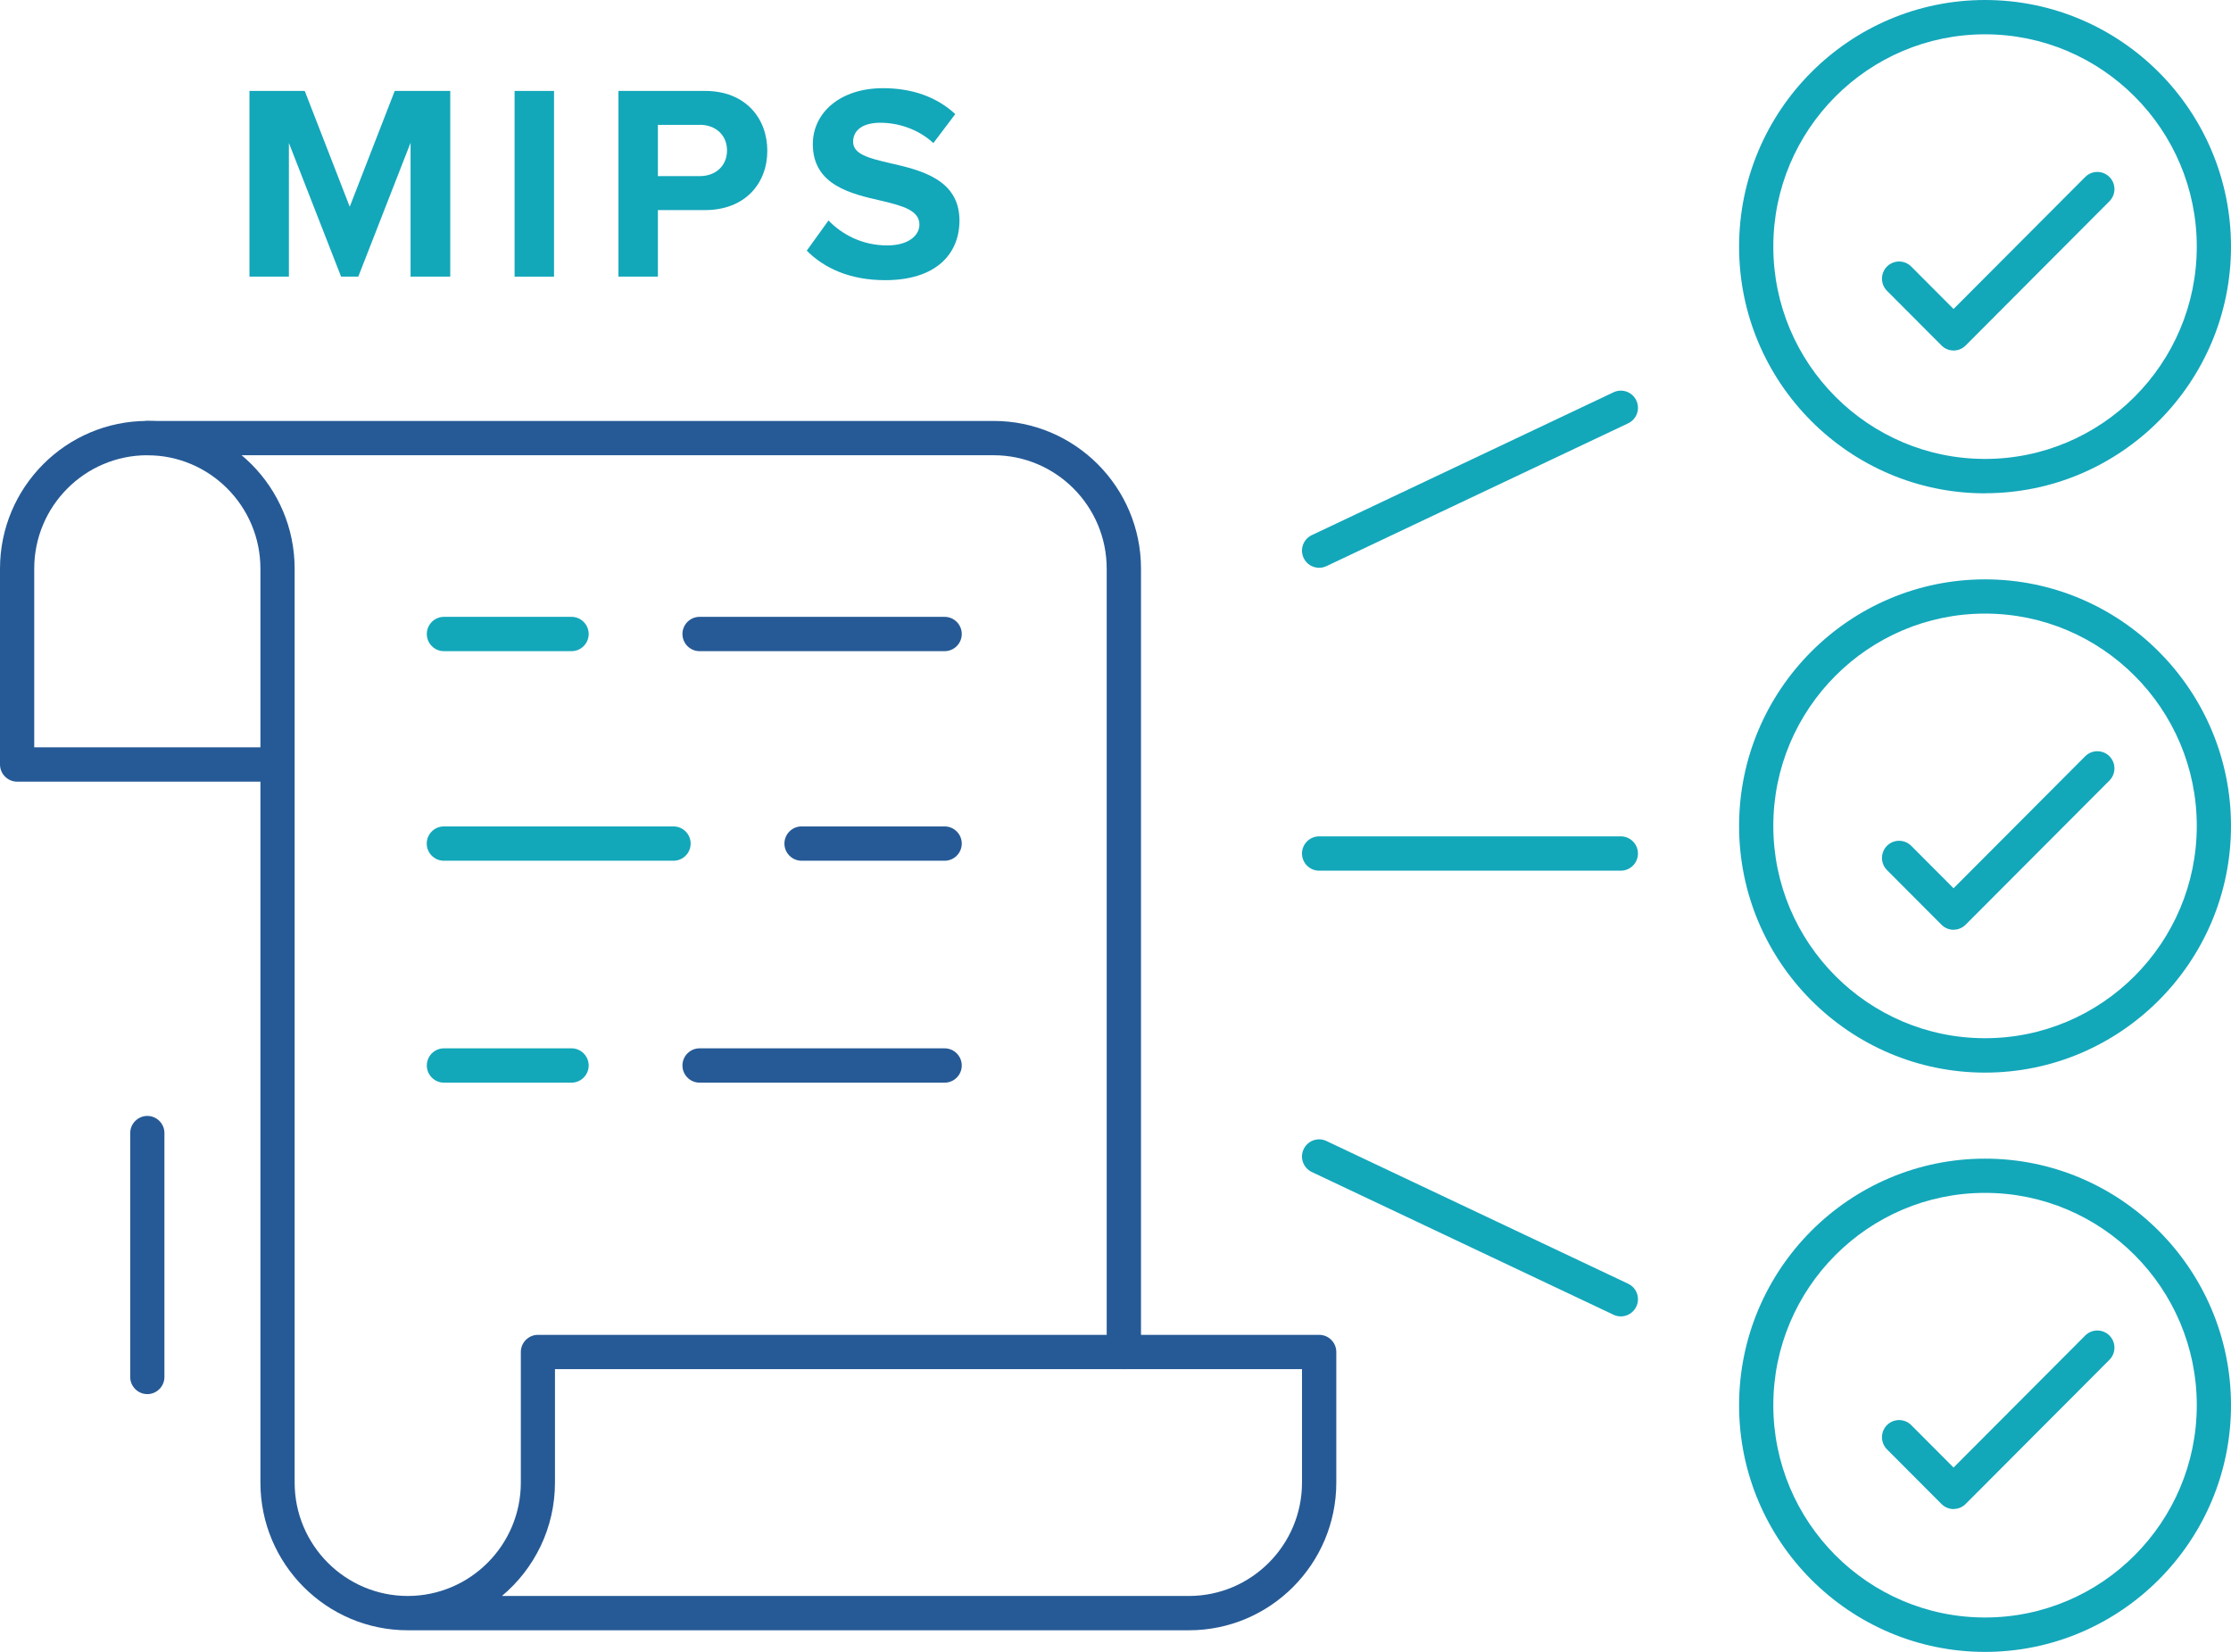 <svg width="285" height="211" viewBox="0 0 285 211" fill="none" xmlns="http://www.w3.org/2000/svg">
<g clip-path="url(#clip0_1638_4632)">
<path d="M151.877 208.239H52.086C41.715 208.239 33.267 199.78 33.267 189.371V99.841H2.186C0.984 99.841 0 98.855 0 97.65V72.635C0 62.236 8.437 53.767 18.819 53.767C29.202 53.767 37.639 62.225 37.639 72.635V189.371C37.639 197.359 44.119 203.856 52.086 203.856C60.053 203.856 66.534 197.359 66.534 189.371V172.694C66.534 171.489 67.518 170.503 68.72 170.503H168.521C169.724 170.503 170.707 171.489 170.707 172.694V189.371C170.707 199.769 162.27 208.239 151.888 208.239H151.877ZM64.13 203.856H151.877C159.844 203.856 166.325 197.359 166.325 189.371V174.886H70.895V189.371C70.895 195.189 68.261 200.394 64.119 203.856H64.13ZM4.372 95.458H33.267V72.635C33.267 64.647 26.786 58.149 18.819 58.149C10.852 58.149 4.372 64.647 4.372 72.635V95.458Z" fill="#265A96"/>
<path d="M143.56 174.886C142.358 174.886 141.375 173.9 141.375 172.694V72.635C141.375 64.647 134.894 58.149 126.927 58.149H18.82C17.617 58.149 16.634 57.163 16.634 55.958C16.634 54.753 17.617 53.767 18.82 53.767H126.938C137.309 53.767 145.757 62.225 145.757 72.635V172.694C145.757 173.9 144.773 174.886 143.571 174.886H143.56Z" fill="#265A96"/>
<path d="M73.015 83.175H56.709C55.507 83.175 54.523 82.189 54.523 80.983C54.523 79.778 55.507 78.792 56.709 78.792H73.015C74.217 78.792 75.201 79.778 75.201 80.983C75.201 82.189 74.217 83.175 73.015 83.175Z" fill="#13A7BA"/>
<path d="M86.042 109.943H56.698C55.496 109.943 54.513 108.957 54.513 107.752C54.513 106.547 55.496 105.561 56.698 105.561H86.042C87.244 105.561 88.228 106.547 88.228 107.752C88.228 108.957 87.244 109.943 86.042 109.943Z" fill="#13A7BA"/>
<path d="M120.675 83.175H89.365C88.162 83.175 87.179 82.189 87.179 80.983C87.179 79.778 88.162 78.792 89.365 78.792H120.675C121.878 78.792 122.861 79.778 122.861 80.983C122.861 82.189 121.878 83.175 120.675 83.175Z" fill="#265A96"/>
<path d="M73.015 138.289H56.709C55.507 138.289 54.523 137.303 54.523 136.098C54.523 134.892 55.507 133.906 56.709 133.906H73.015C74.217 133.906 75.201 134.892 75.201 136.098C75.201 137.303 74.217 138.289 73.015 138.289Z" fill="#13A7BA"/>
<path d="M120.675 138.289H89.365C88.162 138.289 87.179 137.303 87.179 136.098C87.179 134.892 88.162 133.906 89.365 133.906H120.675C121.878 133.906 122.861 134.892 122.861 136.098C122.861 137.303 121.878 138.289 120.675 138.289Z" fill="#265A96"/>
<path d="M120.676 109.943H102.392C101.19 109.943 100.206 108.957 100.206 107.752C100.206 106.547 101.19 105.561 102.392 105.561H120.676C121.878 105.561 122.861 106.547 122.861 107.752C122.861 108.957 121.878 109.943 120.676 109.943Z" fill="#265A96"/>
<path d="M249.558 44.771C248.979 44.771 248.421 44.541 248.017 44.124L241.055 37.145C240.203 36.29 240.203 34.899 241.055 34.044C241.908 33.189 243.296 33.189 244.148 34.044L249.558 39.468L266.377 22.605C267.23 21.75 268.618 21.75 269.47 22.605C270.323 23.459 270.323 24.851 269.47 25.706L251.11 44.124C250.695 44.541 250.148 44.771 249.569 44.771H249.558Z" fill="#13A7BA"/>
<path d="M253.58 63.014C236.258 63.014 222.16 48.879 222.16 31.512C222.16 14.146 236.247 0 253.58 0C270.913 0 285 14.135 285 31.502C285 48.868 270.902 63.003 253.58 63.003V63.014ZM253.58 4.383C238.663 4.383 226.532 16.545 226.532 31.502C226.532 46.458 238.663 58.62 253.58 58.62C268.498 58.62 280.629 46.458 280.629 31.502C280.629 16.545 268.498 4.383 253.58 4.383Z" fill="#13A7BA"/>
<path d="M249.558 118.763C249.001 118.763 248.443 118.544 248.017 118.117L241.055 111.137C240.203 110.282 240.203 108.891 241.055 108.036C241.908 107.182 243.296 107.182 244.148 108.036L249.558 113.46L266.377 96.597C267.23 95.742 268.618 95.742 269.47 96.597C270.323 97.452 270.323 98.843 269.47 99.698L251.11 118.106C250.684 118.533 250.126 118.752 249.569 118.752L249.558 118.763Z" fill="#13A7BA"/>
<path d="M253.58 137.007C236.258 137.007 222.16 122.872 222.16 105.505C222.16 88.138 236.258 74.004 253.58 74.004C270.902 74.004 285 88.138 285 105.505C285 122.872 270.902 137.007 253.58 137.007ZM253.58 78.376C238.663 78.376 226.532 90.538 226.532 105.494C226.532 120.451 238.663 132.613 253.58 132.613C268.498 132.613 280.629 120.451 280.629 105.494C280.629 90.538 268.498 78.376 253.58 78.376Z" fill="#13A7BA"/>
<path d="M249.558 192.756C249.001 192.756 248.443 192.537 248.017 192.11L241.055 185.13C240.203 184.276 240.203 182.884 241.055 182.029C241.908 181.175 243.296 181.175 244.148 182.029L249.558 187.453L266.377 170.59C267.23 169.736 268.618 169.736 269.47 170.59C270.323 171.445 270.323 172.836 269.47 173.691L251.11 192.099C250.684 192.526 250.126 192.745 249.569 192.745L249.558 192.756Z" fill="#13A7BA"/>
<path d="M253.58 211C236.258 211 222.16 196.866 222.16 179.499C222.16 162.132 236.258 147.997 253.58 147.997C270.902 147.997 285 162.132 285 179.499C285 196.866 270.902 211 253.58 211ZM253.58 152.369C238.663 152.369 226.532 164.531 226.532 179.488C226.532 194.444 238.663 206.606 253.58 206.606C268.498 206.606 280.629 194.444 280.629 179.488C280.629 164.531 268.498 152.369 253.58 152.369Z" fill="#13A7BA"/>
<path d="M168.51 72.525C167.691 72.525 166.904 72.065 166.532 71.265C166.019 70.169 166.489 68.866 167.581 68.351L206.127 50.107C207.22 49.592 208.521 50.063 209.034 51.159C209.548 52.255 209.078 53.559 207.985 54.074L169.439 72.317C169.133 72.46 168.816 72.525 168.51 72.525Z" fill="#13A7BA"/>
<path d="M207.056 168.147C206.739 168.147 206.422 168.081 206.127 167.939L167.581 149.706C166.489 149.191 166.019 147.887 166.532 146.792C167.046 145.696 168.357 145.225 169.439 145.74L207.985 163.972C209.078 164.487 209.548 165.791 209.034 166.887C208.663 167.676 207.876 168.147 207.056 168.147Z" fill="#13A7BA"/>
<path d="M207.056 111.214H168.51C167.308 111.214 166.324 110.228 166.324 109.022C166.324 107.817 167.308 106.831 168.51 106.831H207.056C208.258 106.831 209.241 107.817 209.241 109.022C209.241 110.228 208.258 111.214 207.056 111.214Z" fill="#13A7BA"/>
<path d="M18.82 178.074C17.617 178.074 16.634 177.088 16.634 175.882V144.731C16.634 143.526 17.617 142.54 18.82 142.54C20.022 142.54 21.005 143.526 21.005 144.731V175.882C21.005 177.088 20.022 178.074 18.82 178.074Z" fill="#265A96"/>
<path d="M52.436 18.265L45.77 35.336H43.573L36.906 18.265V35.336H31.868V11.614H38.928L44.677 26.406L50.425 11.614H57.518V35.336H52.447V18.265H52.436Z" fill="#13A7BA"/>
<path d="M65.736 11.614H70.775V35.336H65.736V11.614Z" fill="#13A7BA"/>
<path d="M79.004 11.614H90.075C95.222 11.614 98.02 15.099 98.02 19.262C98.02 23.426 95.178 26.834 90.075 26.834H84.042V35.336H79.004V11.614ZM89.397 15.953H84.042V22.495H89.397C91.386 22.495 92.873 21.213 92.873 19.218C92.873 17.224 91.386 15.942 89.397 15.942V15.953Z" fill="#13A7BA"/>
<path d="M105.824 28.148C107.496 29.891 110.075 31.348 113.343 31.348C116.108 31.348 117.452 30.033 117.452 28.685C117.452 26.91 115.397 26.308 112.665 25.661C108.796 24.774 103.835 23.7 103.835 18.408C103.835 14.463 107.244 11.264 112.807 11.264C116.567 11.264 119.692 12.403 122.031 14.573L119.233 18.276C117.321 16.501 114.763 15.679 112.457 15.679C110.151 15.679 108.982 16.677 108.982 18.101C108.982 19.701 110.971 20.205 113.703 20.84C117.605 21.728 122.566 22.9 122.566 28.17C122.566 32.509 119.485 35.786 113.091 35.786C108.556 35.786 105.288 34.252 103.059 32.016L105.824 28.181V28.148Z" fill="#13A7BA"/>
</g>
<defs>
<clipPath id="clip0_1638_4632">
<rect width="285" height="211" fill="white"/>
</clipPath>
</defs>
</svg>
